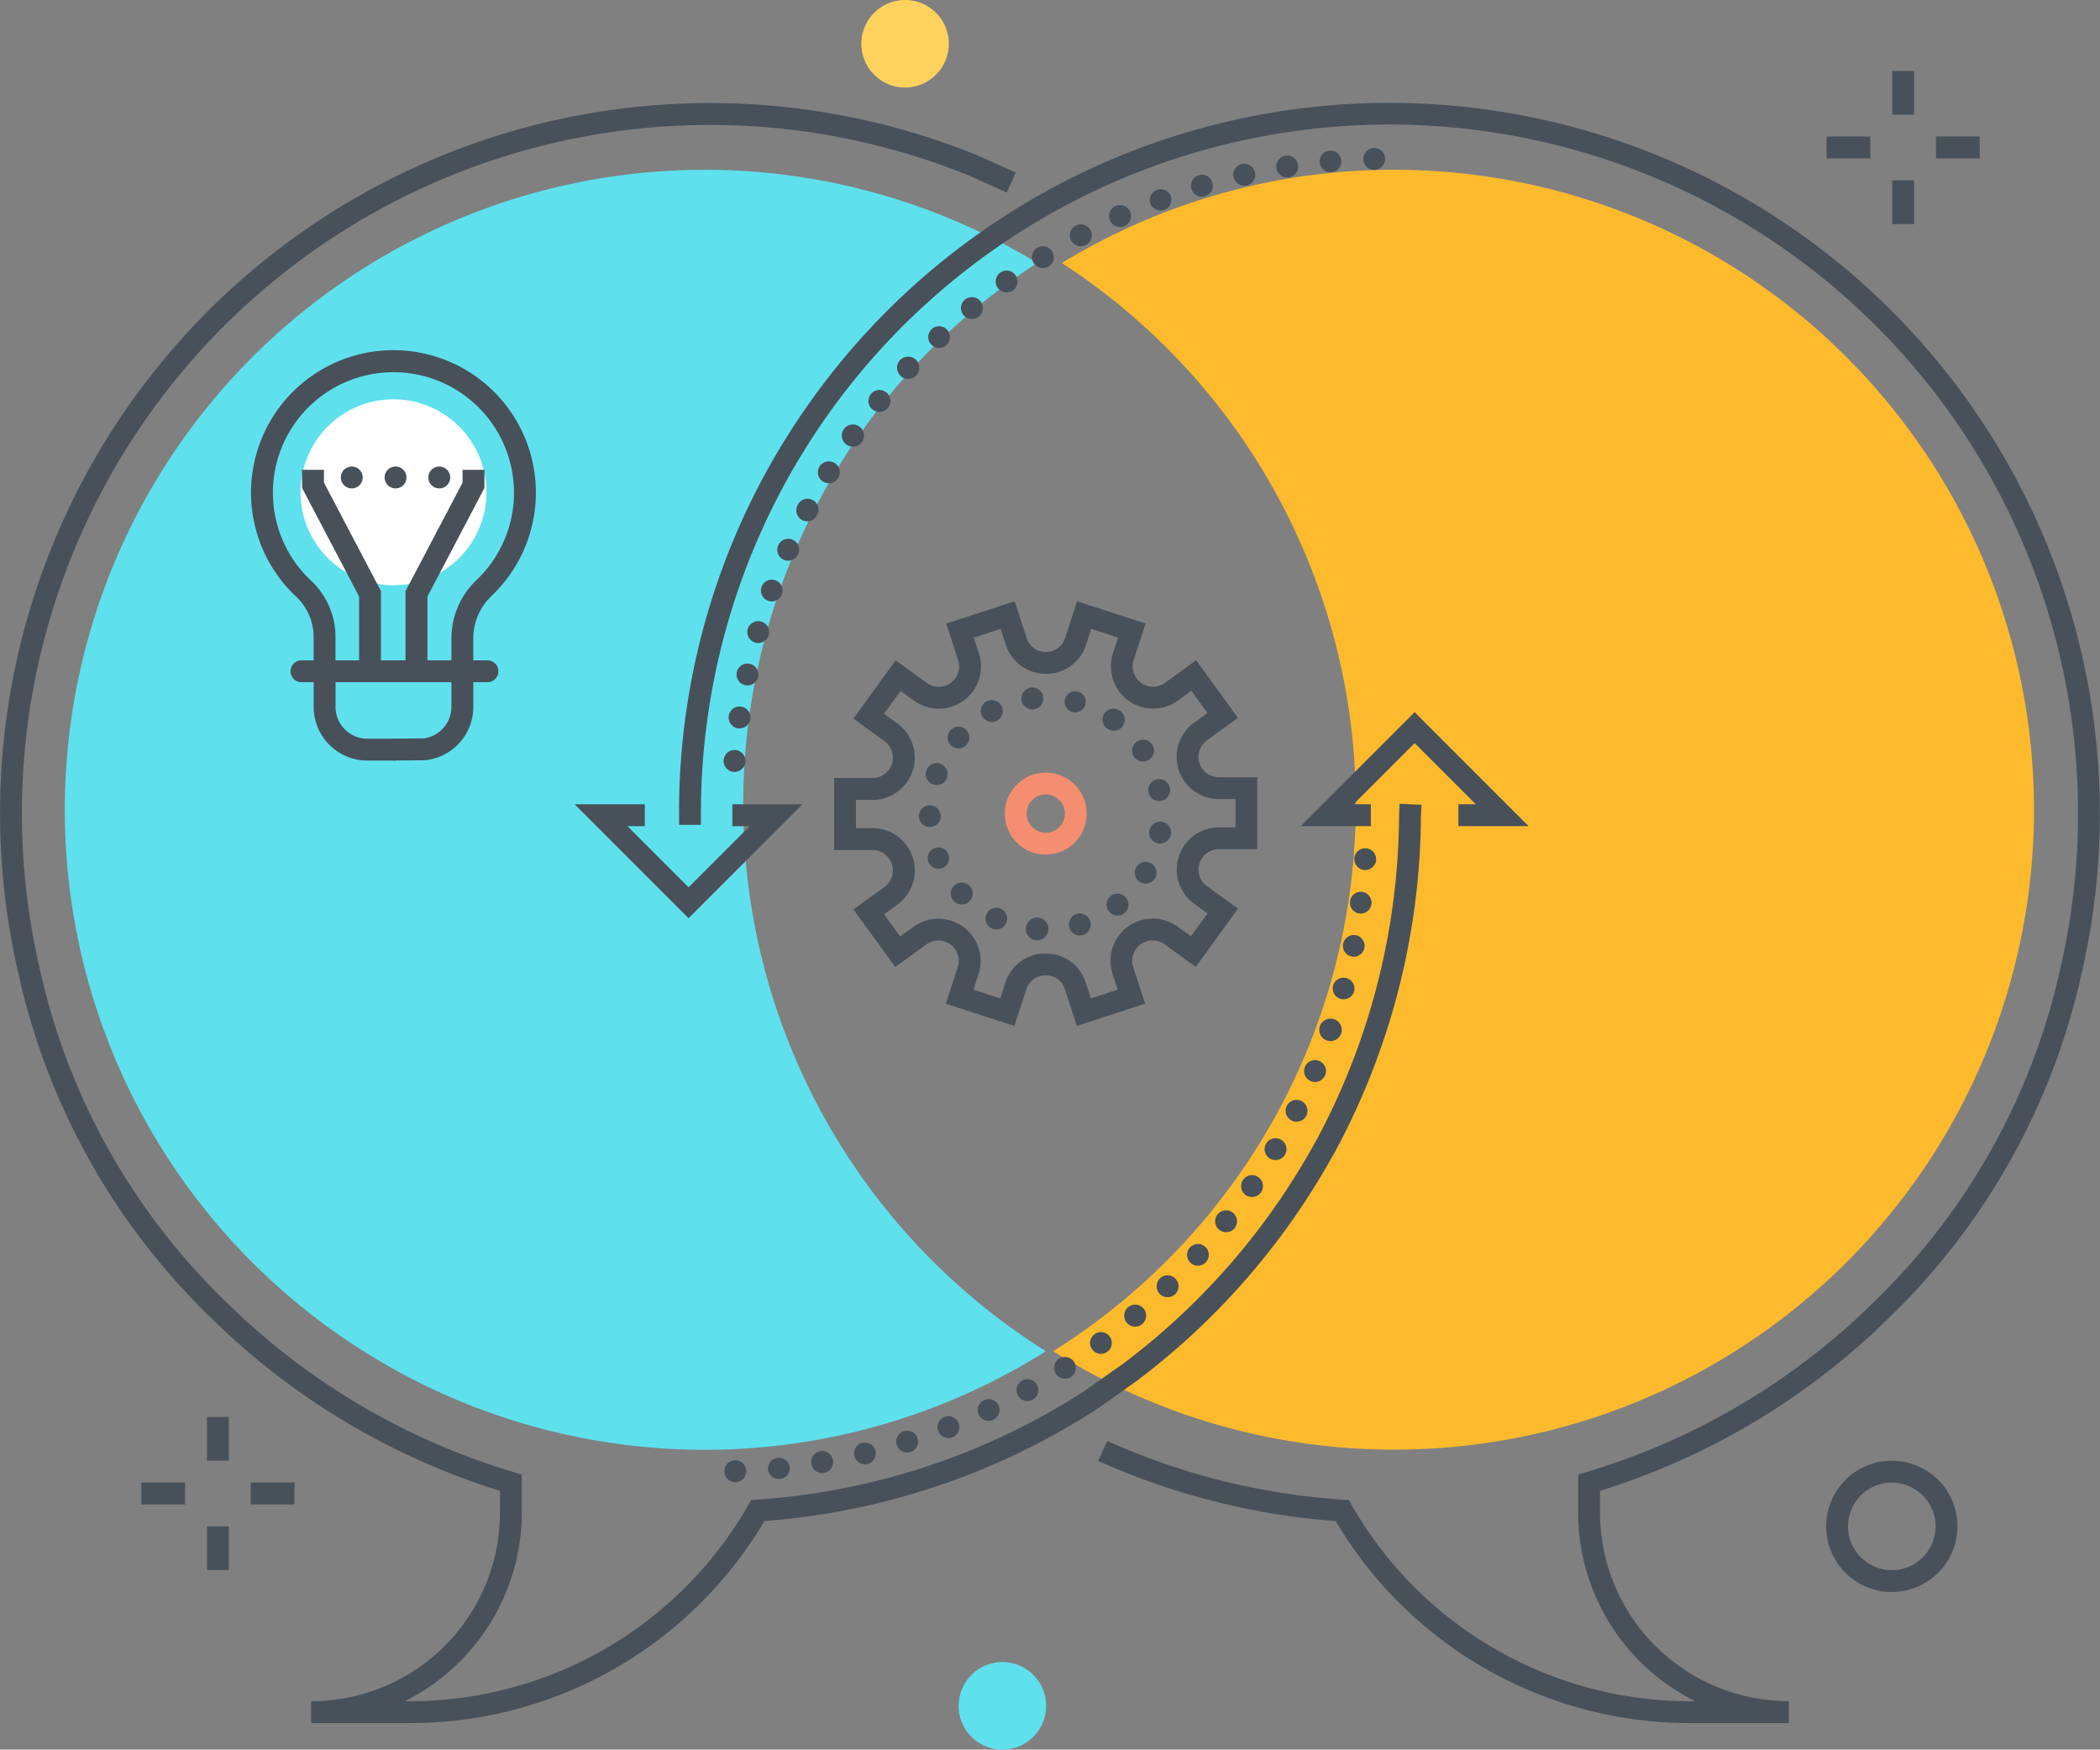 <svg xmlns="http://www.w3.org/2000/svg" xmlns:xlink="http://www.w3.org/1999/xlink" id="Group_109" data-name="Group 109" width="173.974" height="144.923" viewBox="0 0 173.974 144.923"><rect x="0" y="0" width="173.974" height="144.923" fill="#808080" stroke="none"/><defs><clipPath id="clip-path"><rect id="Rectangle_53" data-name="Rectangle 53" width="173.974" height="144.923" fill="none"></rect></clipPath></defs><g id="Group_108" data-name="Group 108" clip-path="url(#clip-path)"><path id="Path_102" data-name="Path 102" d="M62.134,68.077A53.406,53.406,0,0,1,86.488,23.241a53.012,53.012,0,1,0,.72,90.135,53.419,53.419,0,0,1-25.075-45.3" transform="translate(-0.558 -1.455)" fill="#5fe0ed"></path><path id="Path_103" data-name="Path 103" d="M124.525,15.517A52.723,52.723,0,0,0,97,23.241a53.452,53.452,0,0,1-.72,90.135,53.007,53.007,0,1,0,28.246-97.858" transform="translate(-9.031 -1.455)" fill="#fdba2c"></path><path id="Path_104" data-name="Path 104" d="M154.021,143.616h-8.275a34.1,34.1,0,0,1-29.269-16.734A58.41,58.41,0,0,1,96.806,121.9l.743-1.653a56.632,56.632,0,0,0,19.531,4.861l.485.032.241.422a32.288,32.288,0,0,0,27.94,16.242h.513A17.6,17.6,0,0,1,143.379,140a17.439,17.439,0,0,1-6.816-13.84V123.03l.648-.193a57.26,57.26,0,0,0,22.9-13.177l1-.971A54.723,54.723,0,0,0,176.485,81.22,57.044,57.044,0,1,0,63.891,68.414v.8H62.079v-.792A58.531,58.531,0,0,1,72.95,34.168a58.86,58.86,0,0,1,105.3,47.454,56.525,56.525,0,0,1-15.88,28.368l-1.011.98a59.088,59.088,0,0,1-22.984,13.408v1.782A15.643,15.643,0,0,0,154.021,141.8Z" transform="translate(-5.823 -0.89)" fill="#48515a"></path><rect id="Rectangle_45" data-name="Rectangle 45" width="1.812" height="3.625" transform="translate(17.148 117.365)" fill="#48515a"></rect><rect id="Rectangle_46" data-name="Rectangle 46" width="1.812" height="3.625" transform="translate(17.148 126.427)" fill="#48515a"></rect><rect id="Rectangle_47" data-name="Rectangle 47" width="3.625" height="1.812" transform="translate(20.773 122.803)" fill="#48515a"></rect><rect id="Rectangle_48" data-name="Rectangle 48" width="3.625" height="1.812" transform="translate(11.711 122.803)" fill="#48515a"></rect><path id="Path_105" data-name="Path 105" d="M34.052,143.607H25.777v-1.812a15.656,15.656,0,0,0,13.692-8.069,15.663,15.663,0,0,0,1.952-7.576v-1.782a59.085,59.085,0,0,1-22.976-13.4l-1.019-.987A56.534,56.534,0,0,1,1.544,81.606,58.818,58.818,0,0,1,81,13.758l3.15,1.414-.742,1.654-3.119-1.4A57.006,57.006,0,0,0,3.311,81.2a54.738,54.738,0,0,0,15.376,27.475l1.01.98a57.262,57.262,0,0,0,22.888,13.169l.647.193v3.129a17.514,17.514,0,0,1-9.694,15.645h.513a32.288,32.288,0,0,0,27.94-16.242l.241-.422.485-.032a57.028,57.028,0,0,0,27.152-9.013l3.256-2.305a57.541,57.541,0,0,0,15.318-17.373l.51-.888A57.414,57.414,0,0,0,115.905,68.4l.044-.945,1.811.086-.044.905A59.2,59.2,0,0,1,110.536,96.4l-.52.906A59.382,59.382,0,0,1,94.2,115.243l-3.309,2.343a58.872,58.872,0,0,1-27.566,9.287,34.1,34.1,0,0,1-29.268,16.734" transform="translate(0 -0.88)" fill="#48515a"></path><rect id="Rectangle_49" data-name="Rectangle 49" width="1.812" height="3.625" transform="translate(156.761 5.874)" fill="#48515a"></rect><rect id="Rectangle_50" data-name="Rectangle 50" width="1.812" height="3.625" transform="translate(156.761 14.936)" fill="#48515a"></rect><rect id="Rectangle_51" data-name="Rectangle 51" width="3.625" height="1.812" transform="translate(160.386 11.311)" fill="#48515a"></rect><rect id="Rectangle_52" data-name="Rectangle 52" width="3.625" height="1.812" transform="translate(151.324 11.311)" fill="#48515a"></rect><path id="Path_106" data-name="Path 106" d="M66.983,65.206a.918.918,0,0,1-.834-.979h.009a.9.9,0,0,1,.97-.834.918.918,0,0,1,.834.979.908.908,0,0,1-.906.834Zm.353-3.607a.916.916,0,0,1-.761-1.033.907.907,0,1,1,1.794.272.914.914,0,0,1-.9.77c-.045,0-.091-.009-.136-.009m.6-3.58a.9.9,0,1,1,.39-1.767.908.908,0,0,1-.2,1.794.69.69,0,0,1-.19-.027m.834-3.525a.906.906,0,1,1,.254.036.782.782,0,0,1-.254-.036m1.069-3.462a.9.9,0,1,1,.308.054.914.914,0,0,1-.308-.054m1.3-3.389a.917.917,0,0,1-.462-1.2.907.907,0,1,1,.825,1.269.864.864,0,0,1-.362-.072m1.522-3.29a.921.921,0,0,1-.381-1.232.906.906,0,1,1,1.6.843.887.887,0,0,1-.8.489,1.011,1.011,0,0,1-.426-.1m1.74-3.19a.9.9,0,0,1-.3-1.241.909.909,0,1,1,1.55.952v-.009a.91.91,0,0,1-.779.435.936.936,0,0,1-.471-.136m1.948-3.054a.92.92,0,1,1,.526.163.944.944,0,0,1-.526-.163m2.148-2.918a.909.909,0,1,1,1.278-.136.915.915,0,0,1-1.278.136m2.338-2.773a.921.921,0,1,1,.616.236.877.877,0,0,1-.616-.236M83.34,29.8a.9.9,0,1,1,.662.29.9.9,0,0,1-.662-.29m2.682-2.438a.9.9,0,0,1,1.4-1.151.914.914,0,0,1-.118,1.278.929.929,0,0,1-.58.208.907.907,0,0,1-.7-.335m2.836-2.247a.905.905,0,1,1,1.468-1.06.913.913,0,0,1-.208,1.269.923.923,0,0,1-.526.163.894.894,0,0,1-.734-.372m2.972-2.066a.905.905,0,1,1,1.541-.952.9.9,0,0,1-.29,1.242.943.943,0,0,1-.48.136.9.9,0,0,1-.77-.426m3.108-1.858a.909.909,0,1,1,.807.48.9.9,0,0,1-.807-.48m3.226-1.649a.909.909,0,1,1,1.2.453.886.886,0,0,1-.372.082.909.909,0,0,1-.825-.535m3.326-1.423a.909.909,0,0,1,1.7-.634.92.92,0,0,1-.535,1.169,1.015,1.015,0,0,1-.317.054.908.908,0,0,1-.852-.589m3.416-1.205a.908.908,0,1,1,1.124.607.832.832,0,0,1-.254.045.919.919,0,0,1-.87-.652m3.489-.97a.91.91,0,1,1,1.087.689,1.482,1.482,0,0,1-.2.018.918.918,0,0,1-.888-.707m3.552-.734a.908.908,0,1,1,1.033.752.686.686,0,0,1-.136.009.906.906,0,0,1-.9-.761m3.589-.5a.9.9,0,1,1,.979.825h-.082a.9.9,0,0,1-.9-.825m3.616-.254a.909.909,0,0,1,.888-.924.9.9,0,0,1,.924.888.915.915,0,0,1-.888.924h-.018a.911.911,0,0,1-.906-.888" transform="translate(-6.204 -1.269)" fill="#48515a"></path><path id="Path_107" data-name="Path 107" d="M66.22,129.168a.907.907,0,1,1,.942.87h-.036a.908.908,0,0,1-.906-.87m3.616-.2a.906.906,0,0,1,1.8-.181.892.892,0,0,1-.807.988.308.308,0,0,1-.091.009.912.912,0,0,1-.906-.816m3.6-.426a.906.906,0,1,1,1.785-.308.9.9,0,0,1-.734,1.042,1.011,1.011,0,0,1-.154.018.92.92,0,0,1-.9-.752m3.561-.68a.9.9,0,1,1,.879.7.9.9,0,0,1-.879-.7m3.507-.906a.9.9,0,0,1,.6-1.133.9.9,0,1,1,.544,1.722.715.715,0,0,1-.272.045.911.911,0,0,1-.87-.634m3.444-1.142a.905.905,0,1,1,1.169.517,1.041,1.041,0,0,1-.326.063.91.91,0,0,1-.843-.58m3.344-1.368a.91.91,0,0,1,1.649-.77.915.915,0,0,1-.444,1.205.928.928,0,0,1-.381.082.907.907,0,0,1-.825-.517m3.253-1.595a.912.912,0,0,1,.362-1.232.9.9,0,0,1,.87,1.586.85.85,0,0,1-.435.118.925.925,0,0,1-.8-.471m3.145-1.8a.9.9,0,1,1,1.251.272.881.881,0,0,1-.489.145.9.9,0,0,1-.761-.417m3.009-2.012a.9.9,0,1,1,.734.372.91.91,0,0,1-.734-.372m2.873-2.2a.91.91,0,1,1,1.278.1.872.872,0,0,1-.58.217.918.918,0,0,1-.7-.317m2.728-2.392a.907.907,0,1,1,1.278.018.908.908,0,0,1-1.278-.018m2.555-2.574a.9.9,0,1,1,1.278-.063.889.889,0,0,1-.671.3.871.871,0,0,1-.607-.236m2.383-2.728a.907.907,0,1,1,1.269-.154h.009a.92.92,0,0,1-1.278.154m2.193-2.882a.914.914,0,0,1-.236-1.26.906.906,0,1,1,.752,1.414.98.98,0,0,1-.517-.154m2-3.027a.906.906,0,1,1,1.242-.317.919.919,0,0,1-.779.444.959.959,0,0,1-.462-.127m1.794-3.154a.9.9,0,0,1,.816-1.613.905.905,0,0,1-.408,1.713.847.847,0,0,1-.408-.1m1.586-3.262a.906.906,0,1,1,1.187-.48.927.927,0,0,1-.843.553.9.9,0,0,1-.344-.072m1.35-3.362a.931.931,0,1,1,.3.045,1.139,1.139,0,0,1-.3-.045m1.133-3.444a.909.909,0,0,1-.634-1.115.906.906,0,0,1,1.749.471.916.916,0,0,1-.879.671,1.107,1.107,0,0,1-.236-.027m.9-3.516a.9.9,0,1,1,.172.018.558.558,0,0,1-.172-.018m.652-3.561a.9.9,0,1,1,.236-1.794.906.906,0,0,1-.118,1.8c-.036,0-.082-.009-.118-.009m.417-3.6a.911.911,0,0,1-.843-.97v.009a.9.9,0,1,1,1.8.118h.009a.916.916,0,0,1-.906.843Z" transform="translate(-6.211 -7.271)" fill="#48515a"></path><path id="Path_108" data-name="Path 108" d="M61.972,82.954l-9.437-9.437h5.812v1.812H56.91l5.062,5.062,5.062-5.062H65.6V73.517h5.812Z" transform="translate(-4.928 -6.896)" fill="#48515a"></path><path id="Path_109" data-name="Path 109" d="M137.785,74.535h-5.812V72.723h1.437l-5.062-5.062-5.062,5.062h1.437v1.812H118.91l9.437-9.437Z" transform="translate(-11.153 -6.106)" fill="#48515a"></path><path id="Path_110" data-name="Path 110" d="M172.386,144.391a5.437,5.437,0,1,1,5.437-5.437,5.443,5.443,0,0,1-5.437,5.437m0-9.062a3.625,3.625,0,1,0,3.625,3.625,3.628,3.628,0,0,0-3.625-3.625" transform="translate(-15.659 -12.523)" fill="#48515a"></path><path id="Path_111" data-name="Path 111" d="M94.888,155.548a3.625,3.625,0,1,1-3.625-3.625,3.625,3.625,0,0,1,3.625,3.625" transform="translate(-8.22 -14.25)" fill="#5fe0ed"></path><path id="Path_112" data-name="Path 112" d="M85.99,3.625A3.625,3.625,0,1,0,82.365,7.25,3.625,3.625,0,0,0,85.99,3.625" transform="translate(-7.385)" fill="#ffd15d"></path><path id="Path_113" data-name="Path 113" d="M91.184,90.135l-5.673-1.84.982-3.026a1.688,1.688,0,0,0-2.6-1.887l-2.573,1.871-3.464-4.766,2.572-1.87a1.688,1.688,0,0,0-.992-3.053H76.256l0-5.963,3.181,0a1.688,1.688,0,0,0,.991-3.054l-2.575-1.869,3.5-4.826,2.574,1.869a1.688,1.688,0,0,0,2.6-1.889l-.984-3.025,5.67-1.845.984,3.026a1.646,1.646,0,0,0,1.6,1.164h0a1.644,1.644,0,0,0,1.6-1.166l.982-3.026,5.672,1.841-.981,3.026a1.688,1.688,0,0,0,2.6,1.886l2.573-1.87,3.466,4.767-2.573,1.87a1.688,1.688,0,0,0,.993,3.054h3.181l0,5.963h-3.181a1.688,1.688,0,0,0-.991,3.054l2.574,1.87-3.5,4.826-2.575-1.869a1.687,1.687,0,0,0-2.6,1.888l.983,3.026L96.36,90.134l-.984-3.025a1.645,1.645,0,0,0-1.6-1.165h0a1.645,1.645,0,0,0-1.6,1.167Zm-3.389-3,2.225.722.422-1.3a3.448,3.448,0,0,1,3.328-2.42h0A3.45,3.45,0,0,1,97.1,86.548l.422,1.3,2.224-.723-.423-1.3a3.5,3.5,0,0,1,5.386-3.915l1.107.8,1.374-1.892-1.107-.8a3.5,3.5,0,0,1,2.055-6.333h1.368V71.346h-1.369a3.5,3.5,0,0,1-2.059-6.332l1.106-.8-1.334-1.835-1.107.8a3.5,3.5,0,0,1-5.388-3.911l.423-1.3-2.225-.721-.422,1.3a3.448,3.448,0,0,1-3.328,2.42h0a3.446,3.446,0,0,1-3.328-2.417l-.424-1.3-2.224.723.423,1.3a3.5,3.5,0,0,1-5.385,3.916l-1.107-.8-1.374,1.893,1.107.8a3.5,3.5,0,0,1-2.054,6.333H78.067v2.338h1.371A3.5,3.5,0,0,1,81.5,80.083l-1.106.806,1.332,1.833,1.107-.8a3.5,3.5,0,0,1,5.387,3.911Z" transform="translate(-7.152 -5.155)" fill="#48515a"></path><path id="Path_114" data-name="Path 114" d="M95.246,77.411A3.394,3.394,0,1,1,98,76.008a3.377,3.377,0,0,1-2.754,1.4m.008-4.977a1.583,1.583,0,1,0,.925.3,1.568,1.568,0,0,0-.925-.3" transform="translate(-8.616 -6.624)" fill="#f58e70"></path><path id="Path_115" data-name="Path 115" d="M93.77,83.777a.938.938,0,1,1,.054,0Zm2.7-1.042a.906.906,0,1,1,1.133.6.949.949,0,0,1-.272.045.908.908,0,0,1-.861-.643m-6.443.054a.9.9,0,1,1,.39.091.874.874,0,0,1-.39-.091m9.724-1.4a.907.907,0,1,1,1.269.145.871.871,0,0,1-.562.2.905.905,0,0,1-.707-.344M86.9,80.533h0a.9.9,0,0,1,.027-1.278.907.907,0,1,1,.625,1.559.893.893,0,0,1-.652-.281m15.424-1.577a.9.9,0,1,1,1.242-.317.906.906,0,0,1-1.242.317M84.8,77.3a.889.889,0,1,1,.834.562A.91.91,0,0,1,84.8,77.3m19.048-1.541A.909.909,0,1,1,104.889,75a.92.92,0,0,1-.9.761.78.78,0,0,1-.145-.009M84.01,73.519a.9.9,0,1,1,1.8-.045.9.9,0,0,1-.879.924h-.018a.9.9,0,0,1-.906-.879m19.021-2a.9.9,0,0,1,.7-1.069.911.911,0,0,1,1.078.7.922.922,0,0,1-.707,1.078,1.362,1.362,0,0,1-.181.018.91.91,0,0,1-.888-.725M85.17,70.863a.907.907,0,1,1,1.16-.544.892.892,0,0,1-.843.6.973.973,0,0,1-.317-.054m16.647-2.3h0a.907.907,0,1,1,1.522-.988.9.9,0,0,1-.272,1.251.86.86,0,0,1-.489.145.907.907,0,0,1-.761-.408m-15.134-.906a.906.906,0,0,1,1.187-1.368.916.916,0,0,1,.091,1.287.936.936,0,0,1-.689.308.876.876,0,0,1-.589-.227m12.95-1.4c-.018-.009-.027-.009-.036-.018a.909.909,0,0,1,1.06-1.477c.009.009.018.018.027.018a.919.919,0,0,1,.2,1.269.906.906,0,0,1-.734.372.9.9,0,0,1-.517-.163M89.239,65.209a.906.906,0,1,1,1.223.381.881.881,0,0,1-.417.1.909.909,0,0,1-.807-.48m7.467-.344a.877.877,0,1,1,.227.036.659.659,0,0,1-.227-.036m-4.2-1.015a.908.908,0,1,1,1.006.8c-.036,0-.063.009-.1.009a.918.918,0,0,1-.906-.807" transform="translate(-7.88 -5.894)" fill="#48515a"></path><path id="Path_116" data-name="Path 116" d="M42.873,44.2a7.7,7.7,0,1,1-7.7-7.7,7.7,7.7,0,0,1,7.7,7.7" transform="translate(-2.576 -3.424)" fill="#fff"></path><path id="Path_117" data-name="Path 117" d="M40.457,59.515a.907.907,0,0,1-.906-.906V55.86a6.678,6.678,0,0,1,2.114-4.843A9.982,9.982,0,0,0,34.2,33.85a9.979,9.979,0,0,0-6.317,17.213,6.383,6.383,0,0,1,2.065,4.655v2.89a.906.906,0,0,1-1.812,0v-2.89a4.593,4.593,0,0,0-1.5-3.339,11.8,11.8,0,1,1,16.28-.053,4.88,4.88,0,0,0-1.556,3.534v2.749a.907.907,0,0,1-.906.906" transform="translate(-2.153 -3.004)" fill="#48515a"></path><path id="Path_118" data-name="Path 118" d="M35.967,68.668a.906.906,0,0,1-.008-1.812l2.437-.023a2.638,2.638,0,0,0,2.291-2.613V61.375a.906.906,0,0,1,1.812,0V64.22a4.42,4.42,0,0,1-1.3,3.145,4.47,4.47,0,0,1-2.636,1.274l-.1.005-2.488.024Z" transform="translate(-3.289 -5.672)" fill="#48515a"></path><path id="Path_119" data-name="Path 119" d="M42.874,62.17H27.468a.906.906,0,1,1,0-1.812H42.874a.906.906,0,1,1,0,1.812" transform="translate(-2.491 -5.661)" fill="#48515a"></path><path id="Path_120" data-name="Path 120" d="M35.368,68.7H33.123a4.448,4.448,0,0,1-4.449-4.449v-2.56a.906.906,0,0,1,1.812,0v2.56a2.636,2.636,0,0,0,2.636,2.636h2.246a.906.906,0,1,1,0,1.812" transform="translate(-2.689 -5.701)" fill="#48515a"></path><path id="Path_121" data-name="Path 121" d="M38.889,59.632H37.076V52.988L41.8,44V42.941h1.812v1.507l-4.722,8.987Z" transform="translate(-3.478 -4.028)" fill="#48515a"></path><path id="Path_122" data-name="Path 122" d="M34.15,59.632H32.337v-6.2l-4.722-8.987V42.941h1.812V44l4.722,8.988Z" transform="translate(-2.59 -4.028)" fill="#48515a"></path><path id="Path_123" data-name="Path 123" d="M38.41,43.55a.906.906,0,1,1,.906.906.909.909,0,0,1-.906-.906m-3.625,0a.906.906,0,1,1,.906.906.909.909,0,0,1-.906-.906m-3.625,0a.906.906,0,1,1,.906.906.909.909,0,0,1-.906-.906" transform="translate(-2.923 -4)" fill="#48515a"></path></g></svg>